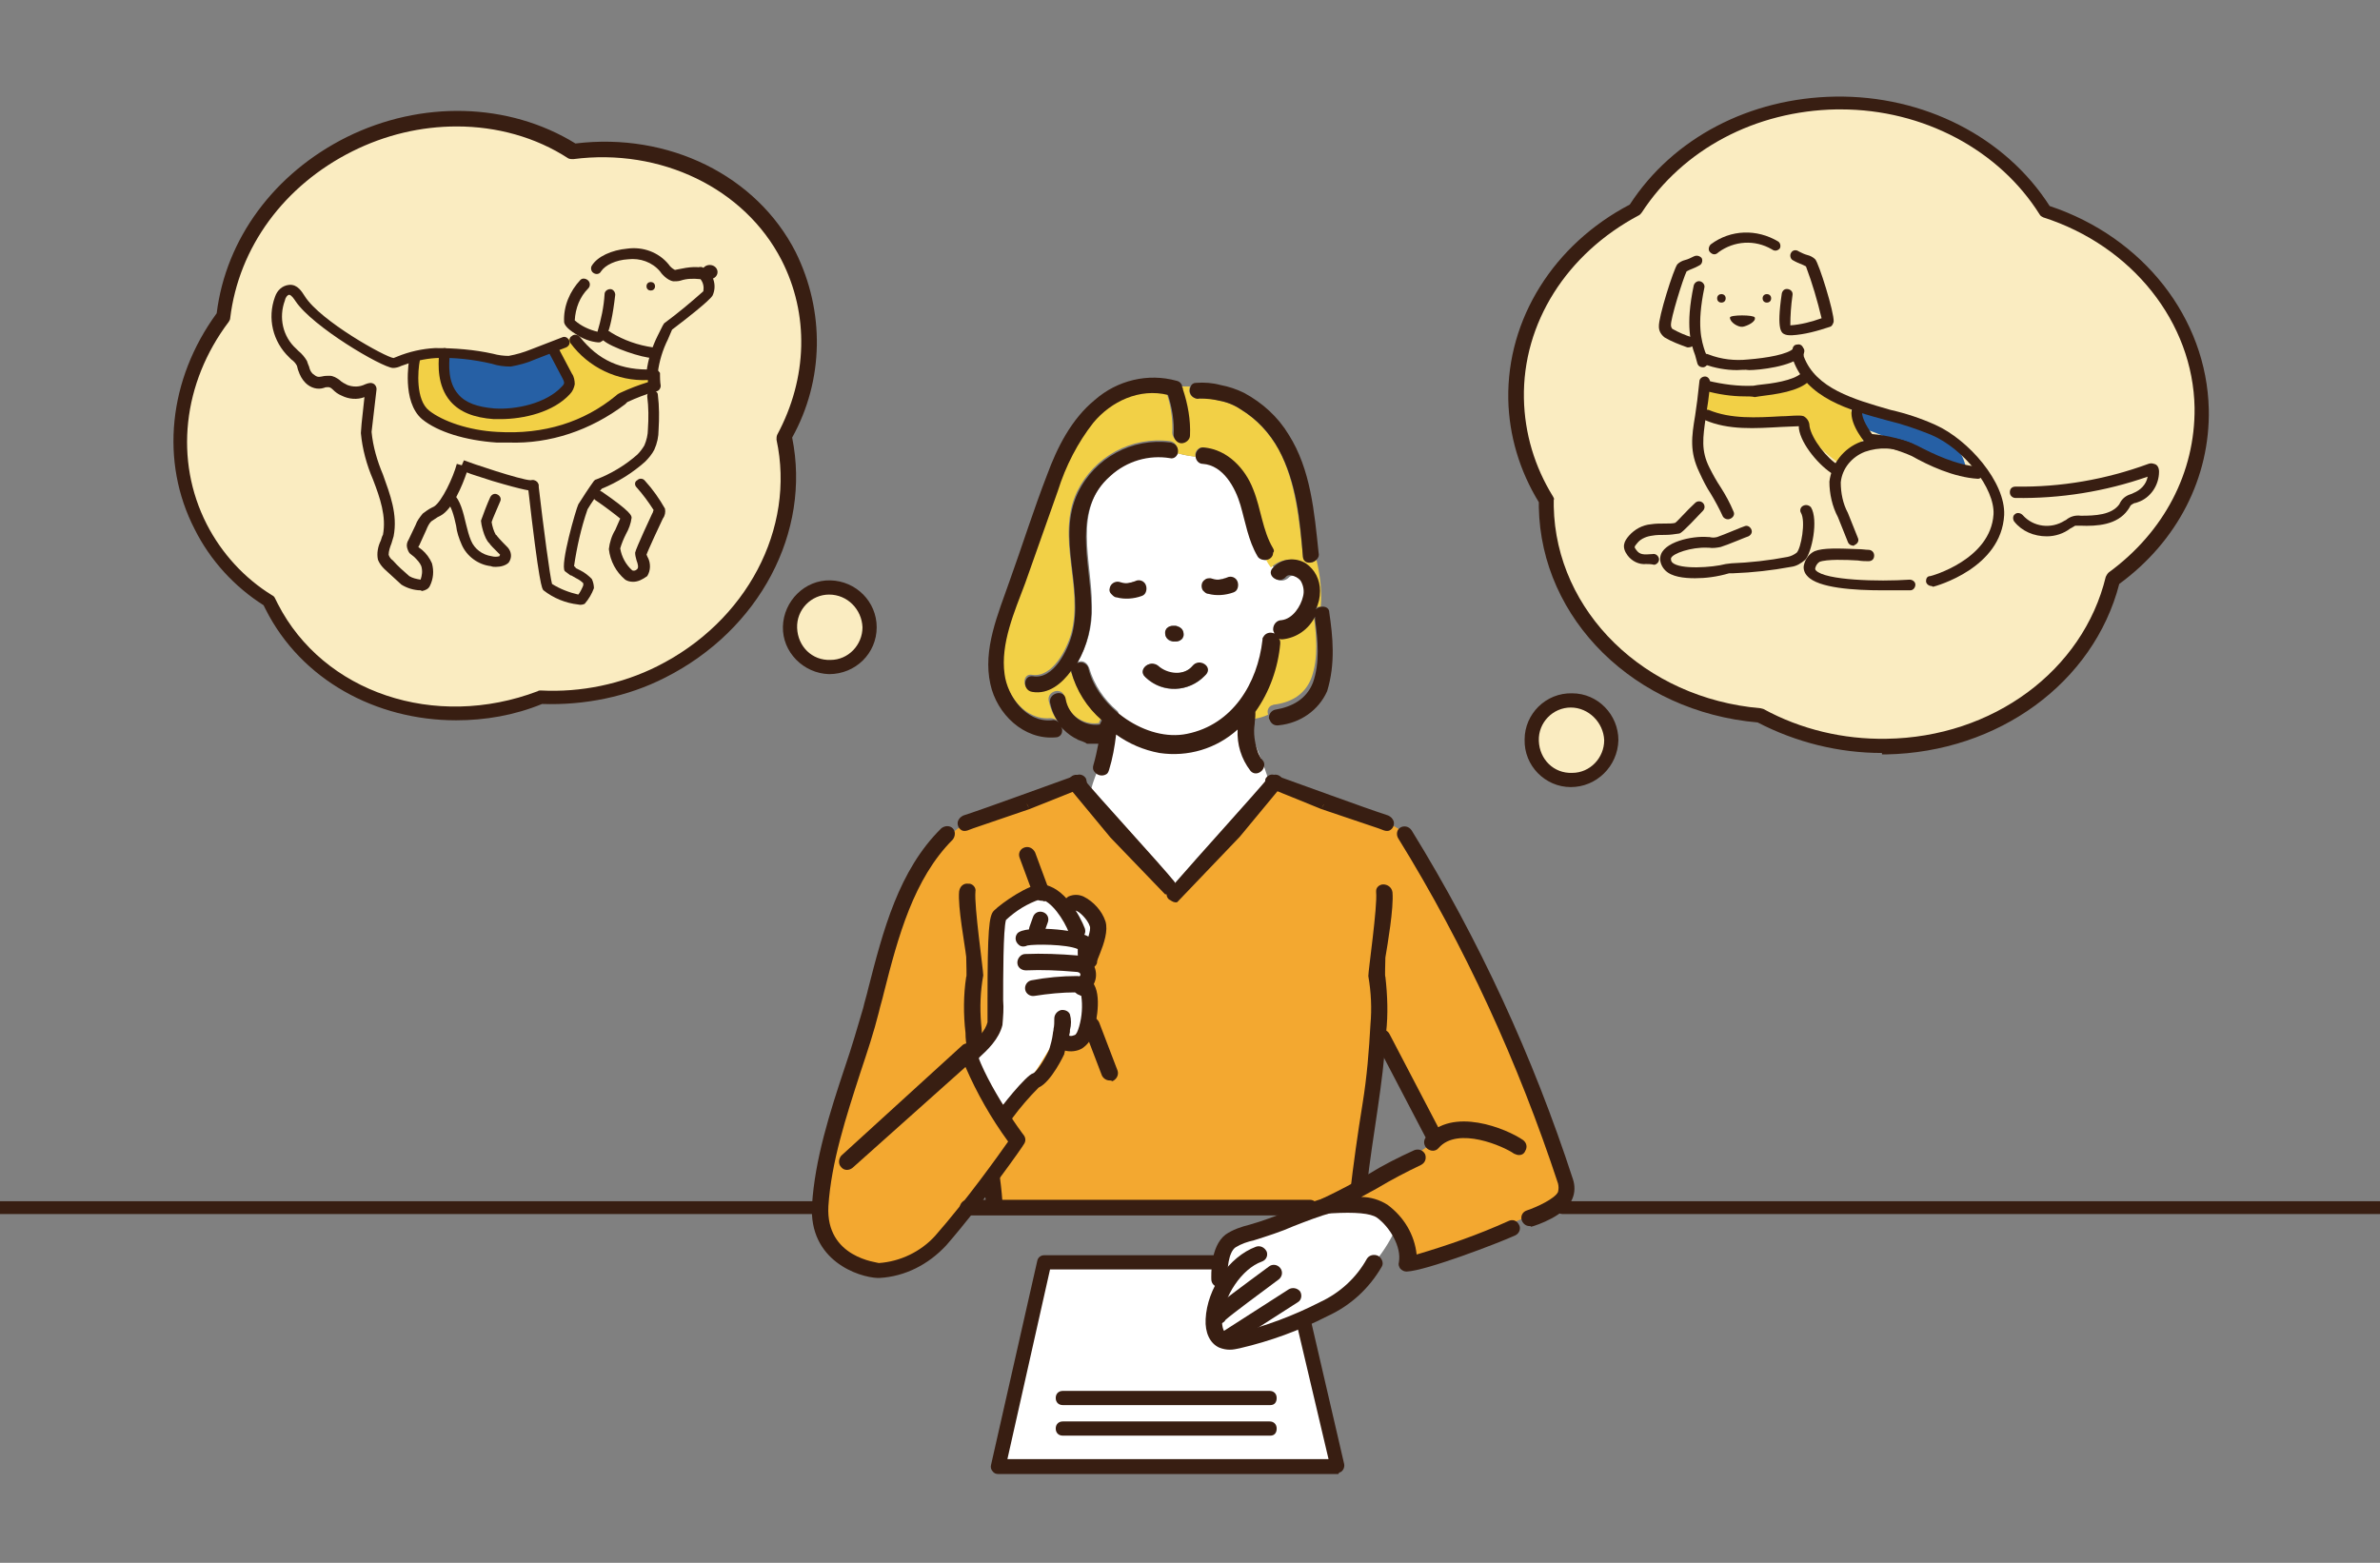 <?xml version="1.0" encoding="utf-8"?>
<!-- Generator: Adobe Illustrator 26.0.2, SVG Export Plug-In . SVG Version: 6.00 Build 0)  -->
<svg version="1.1" id="レイヤー_1" xmlns="http://www.w3.org/2000/svg" xmlns:xlink="http://www.w3.org/1999/xlink" x="0px"
	 y="0px" viewBox="0 0 335 220" style="enable-background:new 0 0 335 220;" xml:space="preserve">
<rect x="0" y="0" width="335" height="220" fill="#808080" stroke="none"/>
<style type="text/css">
	.st0{clip-path:url(#SVGID_00000121241585868028553460000001969407271565571732_);}
	.st1{fill:#F3A830;}
	.st2{fill:#FFFFFF;}
	.st3{fill:#F2D046;}
	.st4{fill:#381E12;}
	.st5{fill:#FAECC1;}
	.st6{fill:#2660A5;}
</style>
<g id="レイヤー_2_00000178923888783493525260000003059602861430162064_">
	<g id="介助犬貸与イラスト">
		<g>
			<defs>
				<rect id="SVGID_1_" width="335" height="220"/>
			</defs>
			<clipPath id="SVGID_00000080890016549077147350000006042893863533897370_">
				<use xlink:href="#SVGID_1_"  style="overflow:visible;"/>
			</clipPath>
			<g style="clip-path:url(#SVGID_00000080890016549077147350000006042893863533897370_);">
				<path class="st1" d="M151.8,109.8c-9.2,2.8-16.1,4.2-21.9,11.7c-3.3,4.3-5.4,13-6.7,18.2c-2.7,10.8-8.5,19.9-8.4,31
					c0,3,2.1,5.1,4.6,6.8c3.6,2.3,8.3,1.6,11-1.7c2.5-3.1,4.7-6.2,8.1-8.4c0.3-0.2,0.1-1.2,0.4-1.2c1.1,0.2,0.4,1.9,1.1,2.7
					c0.4,0.4,1,0.6,1.6,0.5c14.2,0.2,28.4,0.4,42.6,0.5c1.1,0.1,2.3-0.1,3.3-0.6c1-0.6,3.3-1.9,3.8-3c2.2-5.9,2.1-13.8,3.4-19.9
					c2,3.2,6.7,10.2,7.6,13.8c0.2,0.8-10.8,6.6-13.9,8.9c9.8,0.4,8.1,4.8,11.3,8.3l19-7.6c0.9-0.4,2-0.9,2.2-1.8
					c0.1-0.6,0-1.3-0.2-1.9c-4.8-15.1-12.1-33.4-21-46.6c-1.8-2.6-3.1-3-5.9-4.4c-0.9-0.4-13.9-5-13.9-5c-2.3,1.6-6.5,7.3-8.2,9.5
					s-4,5.1-6.9,5.3c-4.4-4.9-7.7-10.4-12.8-14.6L151.8,109.8z"/>
				<path class="st2" d="M137.2,148.8c0.9,2.1,2,4.1,3.3,6c0.2,0.3,0.5,0.6,0.8,0.8c0.7,0.2,1.3-0.4,1.8-1c1.6-2.1,3.1-4.4,4.4-6.6
					c0.6-1.1,1.8-2.3,2.9-1.7c0.2,0.1,0.4,0.2,0.6,0.3c0.4,0,0.7-0.4,0.9-0.8c1-2.5,1.3-5.2,0.8-7.9c-0.1-0.6-0.2-1.1-0.2-1.7
					c0.2-1.1,0.8-2.2,1.6-3c0.8-1,0.5-0.6,0.9-1.9c0.4-1.3-0.2-2.7-1.3-3.4c-1.3-0.6-2.6-1.1-3.9-1.5c-0.5-0.2-0.8-0.5-1.3-0.8
					c-1.7-0.8-3.6,0-5.3,0.9c-0.8,0.4-1.6,0.9-2.2,1.6c-1.2,1.4-1.1,3.5-0.8,5.4c0.5,2.5,0.7,5.1,0.5,7.7c-0.3,2.6-1.7,5.1-4.1,6.2"
					/>
				<path class="st2" d="M187.4,169.5c-4.6,1.6-7.7,2.6-12.2,4.2c-1.5,0.5-2.1,2.2-3.3,3.3c-1.3,1-2,2.6-1.8,4.2
					c0.1,0.5,0.3,0.9,0.3,1.4c0.1,0.9-0.4,1.8-0.3,2.7c0.1,1.7,1.9,3,3.6,3.1c1.7,0,3.5-0.5,5-1.3c3.4-1.4,6.7-3.1,9.9-5.1
					c3.1-2,5.7-4.8,7.4-8.1c0.1-0.2,0.2-0.5,0.2-0.8c-0.1-0.3-0.3-0.7-0.6-0.9c-1.6-1.5-4.3-3.2-6.5-3.1"/>
				<path class="st2" d="M177.2,78.2c-1.3-2.2-1.7-4.8-2.4-7.2s-2.4-5.6-5.3-5.8c-0.5,0-0.9-0.4-1-0.9c-0.9-0.1-1.8-0.2-2.7-0.5
					c-0.2,0.4-0.6,0.6-1,0.5c-3-0.5-6.1,0.5-8.4,2.5c-5.5,4.8-2.7,12.2-2.7,18.4c0.1,2.8-0.6,5.6-2,8c0.6-0.3,1.2,0,1.5,0.6
					c0,0.1,0.1,0.1,0.1,0.2c0.7,2.4,2.1,4.5,4,6.1c1.1,0.9-5,11.6-3.6,12.2c2,0.9,10.3,13.3,12.4,12.9c1.8-0.4,11.1-12.9,12.5-13.8
					c1.1-0.8-4.6-11.8-3.8-12.8c1.8-2.5,2.9-5.3,3.2-8.4c0.1-0.7,0.7-1.1,1.4-1c0.1,0,0.3,0.1,0.4,0.1c-0.4-0.6-0.2-1.3,0.4-1.7
					c0.2-0.1,0.4-0.2,0.6-0.2c1.6-0.1,2.7-1.9,3-3.3c0.2-0.8,0.1-1.6-0.3-2.2c-0.3-0.5-1.6-1.2-2.1-0.6c-1.1,1.1-3-0.1-2.1-1.2
					l0.1-0.1c-0.3-0.3-0.5-0.7-0.7-1.1C177.9,78.9,177.4,78.7,177.2,78.2z M164.1,88.7c0-0.1,0.1-0.3,0.2-0.3
					c0.2-0.2,0.5-0.3,0.8-0.3h0.4c0.3,0,0.6,0.2,0.8,0.4c0.2,0.2,0.3,0.5,0.3,0.8c0,0.2,0,0.3-0.1,0.4c0,0.1-0.1,0.3-0.2,0.3
					c-0.2,0.2-0.5,0.3-0.8,0.3h-0.4c-0.3,0-0.6-0.1-0.8-0.4c-0.2-0.2-0.3-0.5-0.3-0.8C164,88.9,164,88.8,164.1,88.7z M169.7,95
					c-2.2,2.4-5.9,2.7-8.3,0.5c-0.1-0.1-0.1-0.1-0.2-0.2c-1.1-1,0.6-2.5,1.7-1.5c1.3,1.2,3.7,1.4,4.9,0
					C168.7,92.7,170.6,93.9,169.7,95z"/>
				<path class="st3" d="M185.3,78.8c-0.6,0.6-1.8,0.6-1.9-0.4c-0.5-5.1-1-10.5-3.4-15.1c-1.3-2.3-3.1-4.3-5.4-5.7
					c-0.9-0.6-1.9-1-3-1.2c-0.9-0.3-1.9-0.4-2.8-0.3c-0.6,0.1-1.3-0.3-1.4-1c0-0.3,0-0.5,0.1-0.7c-0.4,0-0.8,0-1.2,0v0.1
					c0.7,2.1,1.1,4.3,1,6.5c0,0.6-0.6,1.1-1.2,1.1c-0.6,0-1.1-0.6-1.1-1.2l0,0c0.1-1.9-0.2-3.8-0.8-5.6c-3.9-0.9-7.9,0.9-10.5,3.9
					c-2.2,2.9-3.9,6.1-5,9.6c-1.5,4.3-3.1,8.7-4.6,13c-1.4,4-3.4,8.4-2.9,12.8c0.4,3.1,3,6.8,6.6,6.5c0.4,0,0.7,0.1,1,0.3
					c-0.6-0.8-1-1.8-1.2-2.8c-0.2-1.4,2-1.9,2.2-0.5c0.3,2.3,2.5,4,4.8,3.7c0,0,0,0,0.1,0c0-0.2,0.1-0.4,0.3-0.6
					c-2.1-1.8-3.5-4.2-4.3-6.8c0-0.1,0-0.1,0-0.2c-1.3,1.7-3.2,3.3-5.5,3c-1.4-0.2-1.3-2.5,0.1-2.2c2.9,0.4,4.9-3.7,5.5-5.9
					c1.7-6.6-2.2-13.5,0.8-19.9c2.4-4.9,7.6-7.8,13.1-7.1c0.7,0.1,1.1,0.8,1,1.4c0,0.1,0,0.2-0.1,0.3c0.9,0.2,1.8,0.4,2.7,0.5
					c-0.2-0.6,0.2-1.1,0.7-1.3c0.1,0,0.2,0,0.3,0c3.3,0.3,5.8,3,6.9,5.9c1.1,2.7,1.2,5.8,2.8,8.3c0.3,0.5,0.2,1.1-0.3,1.4
					c-0.2,0.1-0.3,0.2-0.5,0.2c0.2,0.4,0.4,0.7,0.7,1.1c1.2-1.2,3.2-1.5,4.6-0.6c1.3,0.9,2,2.3,2,3.9c0,0.9-0.2,1.8-0.6,2.6
					c0.3-0.3,0.6-0.4,1-0.4C186.1,83.2,185.8,80.9,185.3,78.8z"/>
				<path class="st3" d="M184.9,86.3c-0.9,1.8-2.7,2.9-4.6,3.2c-0.2,0-0.4,0-0.5-0.1c0.2,0.2,0.2,0.5,0.2,0.7
					c-0.3,3.4-1.5,6.6-3.4,9.4c0,0.1,0,0.3,0,0.4c0,0.4-0.1,0.8-0.1,1.3c0.7-0.1,1.4-0.3,2-0.6c-0.2-0.5,0-1.1,0.5-1.3
					c0.1,0,0.2-0.1,0.3-0.1c2.4-0.3,4.4-1.4,5.3-3.8c1-2.8,0.7-6,0.3-8.9C184.9,86.6,184.9,86.5,184.9,86.3z"/>
				<path class="st4" d="M185.6,77.8c-0.6-5.7-1.1-11.7-4.2-16.6c-1.5-2.5-3.7-4.5-6.3-5.9c-1-0.5-2.2-0.9-3.3-1.1
					c-1.1-0.3-2.3-0.4-3.5-0.3c-0.3,0-0.6,0.2-0.7,0.5c0.9,0,1.8,0.4,2.4,1.1c-0.6-0.7-1.5-1.1-2.4-1.1c-0.3,0.6-0.1,1.3,0.5,1.6
					c0.2,0.1,0.5,0.2,0.7,0.1c1,0,1.9,0.1,2.8,0.3c1.1,0.2,2.1,0.6,3,1.2c2.3,1.4,4.1,3.3,5.4,5.7c2.5,4.6,3,10,3.4,15.1
					c0.1,1,1.3,1,1.9,0.4c-0.2-0.7-0.4-1.3-0.6-2c0.2,0.7,0.4,1.3,0.6,2C185.6,78.5,185.7,78.2,185.6,77.8z"/>
				<path class="st4" d="M179.2,77.2c-1.5-2.5-1.7-5.6-2.8-8.3c-1.1-2.9-3.6-5.6-6.9-5.9c-0.6-0.1-1.1,0.4-1.2,1c0,0.1,0,0.3,0,0.4
					c0.7,0,1.3,0,2-0.1c-0.7,0.1-1.3,0.1-2,0.1c0.1,0.5,0.5,0.9,1,0.9c2.9,0.2,4.6,3.4,5.3,5.8s1.1,5,2.4,7.2
					c0.2,0.4,0.8,0.6,1.2,0.5c-0.2-0.5-0.4-1.1-0.4-1.6c0,0.6,0.1,1.1,0.4,1.6c0.6,0,1-0.5,1-1C179.4,77.6,179.3,77.4,179.2,77.2z"
					/>
				<path class="st4" d="M161.2,95.3c2.4,2.3,6.1,2.2,8.4-0.2c0.1-0.1,0.1-0.1,0.2-0.2c0.9-1.1-1-2.3-1.9-1.2
					c-1.2,1.5-3.6,1.2-4.9,0C161.8,92.8,160.1,94.3,161.2,95.3z"/>
				<path class="st4" d="M187.1,86.2c0-0.5-0.4-0.8-0.9-0.8c-0.4,0-0.7,0.1-1,0.4c0.4-0.8,0.6-1.7,0.6-2.6c0-1.6-0.7-3-2-3.9
					c-1.5-0.9-3.4-0.7-4.6,0.6l-0.1,0.1c-0.9,1.1,1,2.3,1.9,1.2c0.5-0.6,1.8,0.1,2.1,0.6c0.4,0.7,0.5,1.5,0.3,2.2
					c-0.3,1.3-1.4,3.1-3,3.3c-0.7,0-1.2,0.6-1.2,1.3c0,0.2,0.1,0.4,0.2,0.6c-0.6-0.3-1.3-0.1-1.6,0.5c-0.1,0.1-0.1,0.2-0.1,0.4
					c-0.7,6.1-4.2,11.9-10.6,13.2c-5.7,1.2-12.6-3.7-13.9-9.2c-0.1-0.6-0.8-1-1.4-0.8c-0.1,0-0.1,0-0.2,0.1c1.4-2.4,2.1-5.2,2-8
					c-0.1-6.2-2.8-13.6,2.7-18.4c2.3-2.1,5.4-3,8.4-2.5c0.4,0.1,0.8-0.1,1-0.5c0.3-0.6,0-1.4-0.6-1.6c-0.1,0-0.2-0.1-0.3-0.1
					c-5.4-0.7-10.7,2.1-13.1,7.1c-3,6.4,0.9,13.3-0.8,19.9c-0.6,2.2-2.6,6.4-5.5,5.9c-1.4-0.2-1.5,2-0.1,2.2c2.3,0.4,4.2-1.2,5.5-3
					c0,0.1,0,0.1,0,0.2c0.7,2.6,2.2,5,4.3,6.8c-0.1,0.2-0.2,0.4-0.3,0.6c-2.3,0.3-4.4-1.3-4.8-3.6c-0.2-1.4-2.4-0.9-2.2,0.5
					c0.2,1,0.6,2,1.2,2.8c-0.3-0.3-0.6-0.4-1-0.3c-3.6,0.3-6.2-3.4-6.6-6.5c-0.6-4.3,1.4-8.8,2.9-12.8c1.5-4.3,3.1-8.7,4.6-13
					c1.1-3.5,2.8-6.8,5-9.6c2.5-3,6.5-4.9,10.5-3.9c0.6,1.8,0.9,3.7,0.8,5.6c0,0.6,0.5,1.2,1.1,1.2c0.6,0,1.2-0.5,1.2-1.1l0,0
					c0.1-2.2-0.3-4.4-1-6.5v-0.1c0-0.1-0.1-0.2-0.1-0.2c0-0.4-0.3-0.8-0.8-0.9c-4-1.1-8.3-0.1-11.5,2.7c-3.3,2.7-5.3,6.7-6.7,10.5
					c-1.9,4.9-3.5,10-5.3,15c-1.6,4.6-3.8,9.6-2.7,14.5c0.9,4.2,4.7,7.9,9.2,7.5c0.5,0,0.9-0.4,0.9-0.9c0-0.1,0-0.2,0-0.2
					c0-0.1-0.1-0.3-0.2-0.4l0.4,0.4c0.6,0.6,1.3,1.1,2,1.4h-0.1c0.5,0.2,1,0.3,1.4,0.6c0.1,0,1.1,0,1.6,0c-0.2,1-0.4,2-0.7,3
					c-0.1,0.3-0.1,0.7,0.2,1c0.4,0.5,1.1,0.6,1.6,0.3c0.2-0.1,0.3-0.3,0.4-0.6c0.5-1.6,0.8-3.3,1-5c1.8,1.3,3.9,2.2,6.1,2.6
					c4,0.6,8-0.6,11-3.3c-0.1,2.1,0.5,4.1,1.8,5.8c0.4,0.5,1.1,0.5,1.6,0c0.4-0.4,0.5-1.1,0.1-1.5c-0.1-0.1-0.1-0.1-0.1-0.1
					c0-0.1,0-0.1-0.1-0.1c-0.2-0.4-0.4-0.7-0.5-1.1c-0.4-1.2-0.6-2.5-0.4-3.8c0-0.4,0.1-0.8,0.1-1.3c0-0.1,0-0.3,0-0.4
					c2-2.8,3.2-6.2,3.5-9.6c0-0.3,0-0.5-0.2-0.7c0.2,0.1,0.3,0.1,0.5,0.1c2-0.2,3.7-1.4,4.6-3.2c0,0.1,0,0.2,0,0.4
					c0.4,2.9,0.7,6.1-0.3,8.9c-0.9,2.3-2.9,3.4-5.3,3.8c-0.5,0.1-0.9,0.6-0.9,1.1c0,0.1,0,0.2,0.1,0.3c0.2,0.6,0.7,0.9,1.3,0.8
					c3-0.3,5.6-2.1,6.8-4.8C188,93.4,187.6,89.6,187.1,86.2z"/>
				<path class="st4" d="M165.5,90.3c0.3,0,0.6-0.1,0.8-0.3c0.1-0.1,0.2-0.2,0.2-0.3c0.1-0.1,0.1-0.3,0.1-0.4c0-0.3-0.1-0.6-0.3-0.8
					c-0.2-0.2-0.5-0.3-0.8-0.4h-0.4c-0.3,0-0.6,0.1-0.8,0.3c-0.1,0.1-0.2,0.2-0.2,0.3c-0.1,0.1-0.1,0.3-0.1,0.4
					c0,0.3,0.1,0.6,0.3,0.8c0.2,0.2,0.5,0.3,0.8,0.4L165.5,90.3z"/>
				<path class="st4" d="M152.9,110.7c0,0-7.7,3.1-8,3.2c-0.1-0.3-0.3-0.6-0.4-0.8c0.1,0.3,0.3,0.5,0.4,0.8l-7.9,2.7l0,0l-0.8,0.3
					c-0.3,0.1-0.6,0.1-0.8,0c0.3-0.3,0.6-0.6,0.9-0.8c-0.3,0.3-0.6,0.6-0.9,0.8c-0.6-0.3-0.8-1.1-0.4-1.6c0.1-0.2,0.4-0.4,0.6-0.5
					c3.4-1.1,12.6-4.5,16-5.7c0.5-0.2,1.1,0.1,1.3,0.6c0,0,0,0.1,0,0.1C153,110,153,110.4,152.9,110.7z"/>
				<path class="st4" d="M180.6,110c-0.1-0.7-0.8-1.1-1.4-0.9c-0.3,0.1-0.5,0.2-0.7,0.4c-2,2.4-9.9,11.1-13.1,14.8l-0.1-0.2
					c-2.2-2.7-10.7-11.9-12.9-14.6c-0.4-0.5-1.2-0.6-1.7-0.1c-0.2,0.2-0.3,0.4-0.4,0.7c0,0.3,0.1,0.6,0.2,0.8l0.5,0.6l5.3,6.4
					c0.2,0.2,7.7,8,7.7,8h0.2c0,0.3,0.2,0.7,0.5,0.8c0.3,0.2,0.6,0.4,1,0.3c0,0,8.6-9,8.8-9.2l5.3-6.4l0.5-0.6
					C180.6,110.5,180.6,110.3,180.6,110z"/>
				<path class="st4" d="M136,137.5c-0.4,2.6-0.4,5.3-0.1,7.9c0,0.8,0.1,1.5,0.2,2.2c0.7-0.3,1.4-0.7,2.2-1
					c-0.1-0.8-0.1-1.7-0.2-2.5c-0.2-2.3-0.1-4.6,0.3-6.8c0-0.8-1.3-9.8-1.1-11.8c0.1-0.5-0.3-1-0.8-1.1c-0.1,0-0.1,0-0.2,0
					c-0.7-0.1-1.2,0.4-1.3,1.1c-0.2,2.2,0.8,7.4,1,9.2C136,135.6,136.1,137.6,136,137.5z"/>
				<path class="st4" d="M138.9,170.1c0.8-0.2,1.6-0.1,2.3,0.1c0-0.3,0-0.7-0.1-1c-0.1-1.5-0.3-3.1-0.5-4.6
					c-0.2,0.3-0.4,0.6-0.6,0.8c-0.2,0.3-0.5,0.6-0.9,0.8c-0.1,0.2-0.3,0.4-0.6,0.6c0.1,0.9,0.2,1.8,0.3,2.7
					C138.8,169.8,138.9,169.9,138.9,170.1z"/>
				<path class="st4" d="M178.1,110.7c0,0,7.7,3.1,7.9,3.2c0.1-0.3,0.3-0.6,0.4-0.8c-0.1,0.3-0.3,0.5-0.4,0.8l8,2.7l0,0l0.8,0.3
					c0.3,0.1,0.6,0.1,0.8,0c-0.3-0.3-0.6-0.6-0.9-0.8c0.3,0.3,0.6,0.6,0.9,0.8c0.6-0.3,0.8-1.1,0.4-1.6c-0.1-0.2-0.4-0.4-0.6-0.5
					c-3.4-1.1-12.6-4.5-16-5.7c-0.5-0.2-1.1,0.1-1.3,0.6c0,0,0,0.1,0,0.1C178.1,110,178,110.4,178.1,110.7z"/>
				<path class="st4" d="M191.8,155.3c-0.7,4.3-1.3,8.6-1.8,12.9c0.4-0.3,0.9-0.5,1.4-0.8c0.3-0.2,0.6-0.3,1-0.4
					c0.8-7.2,2.3-14.4,2.7-21.6c0.3-2.6,0.2-5.3-0.1-7.9c-0.1,0,0-1.9,0-2.7c0.3-1.8,1.2-7,1-9.2c-0.1-0.7-0.7-1.1-1.3-1.1
					c-0.5,0-1,0.4-1,0.9c0,0.1,0,0.1,0,0.2c0.2,2-1.1,11-1.1,11.8c0.4,2.3,0.5,4.6,0.3,6.8C192.7,147.9,192.4,151.6,191.8,155.3z"/>
				<path class="st4" d="M338.9,170.9h-119c-0.5,0-0.9-0.4-0.9-0.9c0-0.5,0.4-0.9,0.9-0.9h119c0.5,0,0.9,0.4,0.9,0.9
					C339.8,170.4,339.4,170.9,338.9,170.9z"/>
				<path class="st4" d="M184.4,171.1h-48.2c-0.6,0-1.1-0.5-1.1-1.1s0.5-1.1,1.1-1.1c0,0,0,0,0,0h48.2c0.6,0,1.1,0.5,1.1,1.1
					S185.1,171.1,184.4,171.1C184.4,171.1,184.4,171.1,184.4,171.1z"/>
				<path class="st4" d="M114.6,170.9H-3.1c-0.5,0-0.9-0.4-0.9-0.9c0-0.5,0.4-0.9,0.9-0.9h117.7c0.5,0,0.9,0.4,0.9,0.9
					C115.5,170.4,115.1,170.9,114.6,170.9z"/>
				<polyline class="st2" points="170.8,177.8 146.9,177.8 140.4,206.5 188.3,206.5 183.4,185.8 				"/>
				<path class="st4" d="M188.3,207.5h-47.8c-0.3,0-0.6-0.1-0.8-0.4c-0.2-0.2-0.3-0.6-0.2-0.9l6.5-28.7c0.1-0.5,0.5-0.8,1-0.8h23.9
					c0.6,0,1,0.4,1,1s-0.4,1-1,1h-23.1l-6,26.7H187l-4.6-19.5c-0.1-0.5,0.2-1.1,0.8-1.2c0,0,0,0,0,0c0.5-0.1,1.1,0.2,1.2,0.7
					c0,0,0,0,0,0l4.8,20.7c0.1,0.5-0.2,1.1-0.7,1.2C188.4,207.5,188.4,207.5,188.3,207.5L188.3,207.5z"/>
				<path class="st4" d="M157.2,84.1c1.1,0.3,2.4,0.2,3.5-0.2c0.3-0.1,0.5-0.3,0.6-0.6c0.1-0.3,0.1-0.6,0-0.9
					c-0.2-0.6-0.9-0.9-1.5-0.6c0,0,0,0,0,0c-0.2,0.1-0.4,0.1-0.6,0.2c-0.2,0-0.4,0.1-0.7,0.1c-0.3,0-0.7-0.1-1-0.2
					c-0.6-0.1-1.2,0.3-1.3,0.9c0,0,0,0,0,0c-0.1,0.3,0,0.6,0.2,0.8l0.2,0.2C156.8,84,157,84.1,157.2,84.1z"/>
				<path class="st4" d="M170.1,83.6c1.1,0.3,2.4,0.2,3.5-0.2c0.3-0.1,0.5-0.3,0.6-0.6c0.1-0.3,0.1-0.6,0-0.9
					c-0.2-0.6-0.9-0.9-1.5-0.6c0,0,0,0,0,0c-0.2,0.1-0.4,0.1-0.6,0.2c-0.2,0-0.4,0.1-0.7,0.1c-0.3,0-0.7-0.1-1-0.2
					c-0.3,0-0.6,0-0.8,0.2c-0.5,0.3-0.6,1-0.3,1.5c0,0,0,0,0,0l0.2,0.2C169.7,83.5,169.9,83.6,170.1,83.6z"/>
				<path class="st4" d="M123.8,179.9h-0.3c-2.6-0.1-9.7-2.4-9.2-10.3c0.4-6.4,2.5-13,4.6-19.3c1-2.9,1.8-5.7,2.6-8.4
					c0.2-0.9,0.5-1.8,0.7-2.7c2.1-8.2,4.3-16.7,10.3-22.6c0.5-0.4,1.2-0.4,1.6,0c0.4,0.4,0.4,1.1,0,1.6c0,0,0,0,0,0
					c-5.5,5.5-7.7,13.7-9.7,21.6c-0.2,0.9-0.5,1.8-0.7,2.7c-0.7,2.8-1.6,5.5-2.6,8.5c-2,6.2-4.1,12.6-4.5,18.8c-0.4,7.3,7,7.9,7.1,8
					c3-0.2,5.9-1.6,7.9-3.8c4.4-5,8.9-11.3,10.3-13.3c-2.4-3.3-4.4-6.8-6-10.5L120,164.4c-0.5,0.4-1.2,0.4-1.6-0.1
					c-0.4-0.4-0.4-1.1,0-1.6c0,0,0,0,0,0l17-15.5c0.3-0.3,0.7-0.4,1.1-0.3c0.4,0.1,0.7,0.4,0.8,0.8c1.7,5.3,6.7,12,6.8,12.1
					c0.3,0.4,0.3,0.9,0,1.3c0,0.1-5.6,8.1-10.9,14.2C130.7,178,127.4,179.7,123.8,179.9z"/>
				<path class="st4" d="M153.2,136.4c-0.1,0-0.2,0-0.3,0c-0.6-0.2-1-0.8-0.8-1.4c0,0,0,0,0,0c0.1-0.5,0.3-1,0.5-1.5
					c0.4-1,1-2.6,0.8-3.1c-0.3-1-1.6-2.2-2-2.2l0,0c-0.6,0.3-1.2,0-1.5-0.5c0,0,0,0,0,0c-0.3-0.6,0-1.2,0.5-1.5c0,0,0,0,0,0
					c0.7-0.3,1.4-0.3,2.1,0c1.4,0.7,2.6,2,3.1,3.5c0.4,1.3-0.2,3.1-0.8,4.6c-0.2,0.5-0.4,0.9-0.4,1.3
					C154.2,136.1,153.7,136.4,153.2,136.4z"/>
				<path class="st4" d="M146.6,126.8c-0.5,0-0.9-0.3-1.1-0.7l-2-5.4c-0.2-0.6,0.1-1.2,0.7-1.4c0.6-0.2,1.2,0.1,1.5,0.7l2,5.4
					c0.2,0.6-0.1,1.2-0.7,1.5C146.8,126.8,146.7,126.8,146.6,126.8L146.6,126.8z"/>
				<path class="st4" d="M156.2,152.1c-0.5,0-0.9-0.3-1.1-0.7l-2.6-6.8c-0.2-0.6,0.1-1.2,0.7-1.4c0.6-0.2,1.2,0.1,1.5,0.7l2.6,6.8
					c0.2,0.6-0.1,1.2-0.7,1.5C156.4,152.1,156.3,152.1,156.2,152.1L156.2,152.1z"/>
				<path class="st4" d="M215.3,172.6c-0.5,0-0.9-0.3-1.1-0.8c-0.2-0.6,0.1-1.2,0.7-1.4c0,0,0,0,0,0c1.5-0.5,4-1.7,4.4-2.6
					c0.1-0.4,0.1-0.8,0-1.2c-5.6-17-13.1-33.4-22.5-48.6c-0.3-0.5-0.2-1.2,0.3-1.5c0,0,0,0,0,0c0.5-0.3,1.2-0.2,1.6,0.4
					c9.5,15.4,17.1,31.9,22.7,49.1c0.3,0.9,0.3,1.9-0.1,2.8c-0.9,2.3-5,3.7-5.8,3.9C215.5,172.6,215.4,172.6,215.3,172.6z"/>
				<path class="st4" d="M213.8,162.6c-0.2,0-0.5-0.1-0.7-0.2c-1.4-1-7.9-3.9-10.6-0.8c-0.4,0.5-1.1,0.5-1.6,0.1
					c-0.5-0.4-0.6-1.1-0.2-1.6c0,0,0,0,0,0c3.7-4.4,11.4-1.2,13.7,0.4c0.5,0.4,0.6,1,0.3,1.5c0,0,0,0,0,0
					C214.5,162.5,214.1,162.6,213.8,162.6z"/>
				<path class="st4" d="M198,179c-0.3,0-0.6-0.1-0.9-0.4c-0.2-0.3-0.3-0.6-0.2-0.9c0.4-2.2-1.3-5-3.1-6.3c-0.9-0.6-3-0.8-6.4-0.6
					c-0.7,0-1.6,0.1-1.8-0.9c-0.1-0.6,0.2-1.1,0.8-1.3c2.1-1,4.2-2.1,6.2-3.3c2.1-1.3,4.3-2.4,6.5-3.4c0.6-0.2,1.2,0,1.5,0.6
					c0.2,0.6,0,1.2-0.6,1.5c0,0,0,0,0,0c-2.1,1-4.2,2.1-6.2,3.3l-2.2,1.2c1.3,0,2.6,0.4,3.7,1.1c2.3,1.7,3.8,4.2,4.1,7
					c4.4-1.3,8.7-2.8,12.9-4.7c0.6-0.3,1.2-0.1,1.5,0.5c0.3,0.5,0.1,1.2-0.5,1.5c0,0,0,0,0,0C210.9,175,200.7,178.9,198,179L198,179
					z"/>
				<path class="st4" d="M171.6,181.2c-0.6,0-1.1-0.5-1.1-1.1c0-0.5-0.2-4.6,2-6.3c1-0.7,2.2-1.1,3.4-1.4c1.8-0.5,3.6-1.2,5.4-1.9
					c1.8-0.8,3.7-1.4,5.6-2c0.6-0.2,1.2,0.2,1.4,0.8c0.2,0.6-0.2,1.2-0.8,1.4c-1.8,0.5-3.6,1.2-5.4,1.9c-1.8,0.8-3.7,1.4-5.6,2
					c-0.9,0.2-1.8,0.5-2.6,1c-1,0.7-1.2,3.2-1.1,4.4C172.7,180.6,172.2,181.2,171.6,181.2C171.6,181.2,171.6,181.2,171.6,181.2
					L171.6,181.2z"/>
				<path class="st4" d="M173.1,190c-0.5,0-1-0.1-1.5-0.3c-1.3-0.6-2-2.1-1.9-4c0.2-4.3,3.3-8.8,7.1-10.2c0.6-0.2,1.2,0.1,1.5,0.7
					c0.2,0.6-0.1,1.2-0.7,1.4c-2.8,1-5.4,4.9-5.6,8.2c0,0.7,0.1,1.6,0.6,1.9c0.5,0.1,1,0.1,1.4,0c4.1-1,8.1-2.5,11.8-4.4
					c2.8-1.3,5.1-3.4,6.6-6.1c0.3-0.5,1-0.7,1.6-0.4c0.5,0.3,0.8,1,0.5,1.5c0,0,0,0,0,0c-1.8,3.1-4.4,5.5-7.7,7
					c-3.9,2-8,3.5-12.3,4.5C174,189.9,173.6,190,173.1,190z"/>
				<path class="st4" d="M171.4,186.4c-0.4,0-0.8-0.2-1-0.6c-0.6-1-0.6-1,8.2-7.5c0.5-0.4,1.2-0.3,1.6,0.2c0.4,0.5,0.3,1.2-0.2,1.6
					c0,0,0,0,0,0c-2.7,2-6.6,4.9-7.5,5.7c-0.1,0.2-0.3,0.4-0.6,0.5C171.7,186.4,171.6,186.5,171.4,186.4z"/>
				<path class="st4" d="M172.9,189.4c-0.4,0-0.8-0.2-1-0.5c-0.3-0.5-0.2-1.2,0.3-1.5c0,0,0,0,0,0l9.2-5.9c0.5-0.3,1.2-0.2,1.6,0.3
					c0.3,0.5,0.2,1.2-0.3,1.5c0,0,0,0,0,0l-9.2,5.9C173.3,189.4,173.1,189.4,172.9,189.4z"/>
				<path class="st4" d="M137.2,149.3c-0.3,0-0.6-0.1-0.8-0.4c-0.4-0.4-0.4-1.1,0-1.6c0,0,0,0,0,0c1.2-1.1,2.3-2.2,2.6-3.4
					c0-0.2,0-1.6,0-3c0-10,0.2-12,0.9-12.7c1.1-1.1,5-3.8,6.7-3.7c3.2,0.2,5.5,4.6,6.1,6.2c0.2,0.6-0.1,1.2-0.7,1.4c0,0,0,0,0,0
					c-0.6,0.2-1.2-0.1-1.5-0.7c-0.7-1.9-2.6-4.7-4.1-4.8c-1.8,0.6-3.4,1.6-4.8,2.9c-0.4,1.3-0.4,8.3-0.4,11.3c0.1,1.2,0,2.3-0.1,3.5
					c-0.5,2-2.1,3.5-3.3,4.6C137.8,149.2,137.5,149.3,137.2,149.3z"/>
				<path class="st4" d="M152.9,135.9c-0.5,0-1-0.4-1.1-0.9c-0.1-0.3-0.1-0.6-0.1-0.8c0-0.2,0-0.4,0-0.6c-1.6-0.7-6.1-0.7-7.1-0.5
					c-0.4,0.2-0.9,0.2-1.2-0.1c-0.5-0.4-0.6-1.1-0.2-1.6c0,0,0,0,0,0c1-1.2,8.4-0.6,10.1,0.5c0.7,0.5,0.7,1.3,0.8,2.3
					c0,0.2,0,0.3,0,0.4c0.1,0.6-0.2,1.2-0.8,1.3c0,0,0,0,0,0C153.1,135.9,153,135.9,152.9,135.9z"/>
				<path class="st4" d="M152.2,140.1c-0.6,0-1.1-0.5-1.1-1.1c0-0.3,0.1-0.5,0.3-0.7c0.3-0.3,0.5-0.6,0.6-0.9c0.1-0.1,0.1-0.3,0-0.4
					c0,0-0.1-0.2-0.7-0.2c-2.3-0.2-4.6-0.3-6.9-0.2c-0.6,0-1.2-0.4-1.2-1.1c0-0.6,0.5-1.2,1.1-1.2c0,0,0,0,0,0
					c2.4-0.1,4.9,0,7.3,0.2c0.9,0.1,1.8,0.5,2.3,1.3c0.4,0.7,0.5,1.6,0.2,2.4c-0.2,0.6-0.6,1.1-1,1.5
					C152.9,140,152.5,140.1,152.2,140.1z"/>
				<path class="st4" d="M141.5,158.2c-0.1,0-0.3,0-0.4-0.1c-0.6-0.2-0.9-0.8-0.7-1.4c0,0,0,0,0,0c0.2-0.6,4.1-5.4,5-5.6
					c0.6-0.2,2-2.6,2.3-3.4c0.2-0.7,0.4-1.4,0.5-2.2c0-0.2,0.1-0.4,0.1-0.7c0.1-0.4,0.1-0.9,0.1-1.4c0-0.5,0.3-1,0.9-1.2
					c0.5-0.1,1.1,0.1,1.3,0.6c0.2,0.7,0.2,1.5,0,2.2c0,0.1,0,0.1,0,0.2c0,0.2-0.1,0.4-0.1,0.6c0.3,0.1,0.5,0,0.8-0.1
					c0.2-0.1,0.4-0.5,0.6-1.2c0.4-1.4,0.5-2.9,0.3-4.3c-0.2-0.1-0.4-0.2-0.5-0.4l-0.3-0.1c-1.9,0-3.9,0.2-5.8,0.5
					c-0.6,0.1-1.2-0.3-1.3-0.9c-0.1-0.6,0.3-1.2,0.9-1.3c0,0,0,0,0,0c2.1-0.4,4.3-0.6,6.4-0.6c0.6,0,1.1,0.2,1.5,0.6
					c0.4,0.1,0.7,0.3,0.9,0.6c1.2,2.1,0,6.4,0,6.4c-0.2,1.1-0.8,2-1.7,2.6c-0.7,0.4-1.6,0.5-2.4,0.3c0,0.2-0.1,0.3-0.1,0.5
					c0,0-1.8,3.9-3.6,4.7c-1.3,1.3-2.6,2.8-3.7,4.3C142.4,157.9,142,158.2,141.5,158.2z M153.6,138.4L153.6,138.4z"/>
				<path class="st4" d="M201.6,160.6c-0.4,0-0.8-0.2-1-0.6l-7-13.4c-0.3-0.5-0.1-1.2,0.5-1.5c0,0,0,0,0,0c0.6-0.3,1.2-0.1,1.5,0.5
					l7,13.4c0.3,0.5,0.1,1.2-0.5,1.5c0,0,0,0,0,0C202,160.6,201.8,160.6,201.6,160.6z"/>
				<path class="st4" d="M146,132c-0.1,0-0.2,0-0.4-0.1c-0.6-0.2-0.9-0.8-0.7-1.4c0,0,0,0,0,0l0.5-1.4c0.2-0.6,0.8-0.9,1.4-0.7
					c0,0,0,0,0,0c0.6,0.2,0.9,0.8,0.7,1.4c0,0,0,0,0,0l-0.5,1.4C146.9,131.7,146.5,132,146,132z"/>
				<path class="st5" d="M28.2,74.2c2.2,4.3,5.5,7.9,9.6,10.4c0.1,0.3,0.2,0.5,0.4,0.8c6.7,13.1,23.1,18.4,37.9,12.8
					c5.9,0.3,11.7-0.9,17-3.5c13.2-6.6,20.1-20.4,17.3-33c4.4-7.9,4.7-17.4,0.6-25.5c-5.6-10.9-17.9-16.4-30.4-14.7
					c-8.8-5.6-20.8-6.3-31.5-1C39,25.5,32.6,34.9,31.4,44.7C24.9,53.3,23.3,64.6,28.2,74.2z"/>
				<path class="st4" d="M64.2,101.4c-11.3,0-21.8-5.7-26.8-15.6c-0.1-0.2-0.2-0.4-0.3-0.6c-4.1-2.6-7.5-6.3-9.7-10.7l0,0
					c-4.9-9.5-3.7-21.1,3.1-30.4c1.3-10.5,8.1-19.7,18.3-24.8c10.5-5.2,22.8-4.9,32.2,0.9c13.1-1.6,25.5,4.5,31,15.3
					c4.1,8.3,4,18-0.5,26.1c2.7,13.3-4.6,27.1-17.9,33.8c-5.3,2.7-11.3,3.9-17.3,3.7C72.4,100.7,68.3,101.4,64.2,101.4z M64.3,17.8
					c-5.1,0-10.1,1.2-14.7,3.5c-9.6,4.8-16,13.5-17.2,23.5c0,0.2-0.1,0.3-0.2,0.5c-6.5,8.6-7.7,19.5-3.1,28.5l0,0
					c2.1,4.1,5.3,7.6,9.2,10c0.2,0.1,0.3,0.2,0.4,0.4l0.1,0.2c0.1,0.2,0.2,0.4,0.3,0.6c6.4,12.5,22.1,17.8,36.6,12.3
					c0.1-0.1,0.3-0.1,0.4-0.1c5.7,0.3,11.4-0.9,16.4-3.4c12.6-6.3,19.5-19.4,16.8-31.9c0-0.2,0-0.5,0.1-0.7c4.3-8,4.5-17,0.6-24.6
					c-5.2-10.1-17-15.8-29.3-14.2c-0.2,0-0.5,0-0.7-0.1C75.4,19.3,69.9,17.8,64.3,17.8z"/>
				<path class="st5" d="M213.4,56.2c0.1,5.1,1.6,10,4.3,14.3c0,0.3,0,0.6,0,0.9c0.3,15.5,13.4,28,30.1,29.3
					c5.5,3,11.6,4.4,17.8,4.3c15.7-0.3,28.7-10.3,31.9-23.6c7.8-5.6,12.7-14.3,12.5-24c-0.2-12.8-9.4-23.7-22-27.7
					c-5.8-9.3-16.9-15.4-29.5-15.2c-12.1,0.2-22.5,6.2-28.2,15C220.1,34.8,213.2,44.8,213.4,56.2z"/>
				<path class="st4" d="M264.9,106c-6.1,0-12.1-1.5-17.5-4.3c-17.3-1.5-30.5-14.5-30.8-30.3c0-0.2,0-0.4,0-0.7
					c-2.7-4.4-4.2-9.4-4.3-14.5l0,0c-0.2-11.3,6.4-21.8,17.1-27.4c6.1-9.4,16.9-15,28.9-15.2c12.5-0.2,24,5.7,30.2,15.4
					c13.2,4.4,22.1,15.8,22.4,28.6c0.2,9.6-4.4,18.6-12.6,24.6c-3.6,13.9-17,23.7-32.8,24H264.9z M214.5,56.1
					c0.1,4.9,1.5,9.6,4.1,13.8c0.1,0.2,0.2,0.3,0.1,0.5v0.2c0,0.2,0,0.4,0,0.7c0.3,14.8,12.8,27,29.1,28.4c0.1,0,0.3,0.1,0.4,0.1
					c5.3,2.9,11.3,4.3,17.3,4.2c15-0.2,27.7-9.6,30.9-22.8c0.1-0.2,0.2-0.4,0.4-0.6c7.8-5.7,12.2-14.1,12.1-23.2
					c-0.2-12-8.8-22.8-21.3-26.8c-0.2-0.1-0.4-0.2-0.5-0.4c-5.7-9.1-16.4-14.8-28-14.8h-0.6c-11.4,0.2-21.6,5.6-27.4,14.5
					c-0.1,0.1-0.2,0.3-0.4,0.4C220.5,35.7,214.3,45.5,214.5,56.1L214.5,56.1z"/>
				<ellipse class="st5" cx="116.7" cy="88.3" rx="5.7" ry="5.6"/>
				<path class="st4" d="M116.7,94.9c-3.6-0.1-6.6-3.1-6.5-6.7s3.1-6.6,6.7-6.5c3.6,0.1,6.5,3,6.5,6.6
					C123.4,92,120.4,94.9,116.7,94.9z M116.7,83.7c-2.5,0-4.6,2.1-4.5,4.7s2.1,4.6,4.7,4.5c2.5,0,4.5-2.1,4.5-4.6
					C121.3,85.8,119.3,83.7,116.7,83.7z"/>
				<ellipse class="st5" cx="221.1" cy="104.2" rx="5.7" ry="5.6"/>
				<path class="st4" d="M221.1,110.8c-3.6,0-6.6-3-6.5-6.7c0-3.6,3-6.6,6.7-6.5c3.6,0,6.5,3,6.5,6.6
					C227.7,107.9,224.7,110.8,221.1,110.8z M221.1,99.6c-2.5,0-4.6,2.1-4.5,4.7s2.1,4.6,4.7,4.5c2.5,0,4.5-2.1,4.5-4.6
					C225.7,101.7,223.6,99.6,221.1,99.6z"/>
				<path class="st4" d="M178.8,202.1h-29.2c-0.6,0-1-0.4-1-1s0.4-1,1-1h29.1c0.6,0,1,0.4,1,1S179.4,202.1,178.8,202.1L178.8,202.1z
					"/>
				<path class="st4" d="M178.8,197.8h-29.2c-0.6,0-1-0.4-1-1s0.4-1,1-1h29.1c0.6,0,1,0.4,1,1S179.4,197.8,178.8,197.8L178.8,197.8z
					"/>
				<path class="st5" d="M40.8,40.7C43.5,44,53.7,51.3,55.1,51c2.8-0.6,5.7-1.1,8.5-1.3c2.7,0.1,5.5,0.6,8.1,1.4
					c3.6-1,7.1-2.4,10.4-4.2c-0.1-0.3-2.1-1.2-2.2-1.5c-0.2-1,0.1-2,0.7-2.7c0.7-0.7,1.2-1.6,1.5-2.5c0.1-0.3,0.1-0.7,0.2-1
					c0.2-0.4,0.5-0.8,0.9-1.1c1.3-1,2.8-1.7,4.4-2.1c1.3-0.2,2.2,0.2,3.5,0.3l0.7,0.3l2.1,2.1c0.1,0.1,0.3,0.2,0.4,0.3
					c0.2,0,0.3,0.1,0.5,0l4.2-0.1c0.1,0,0.2,0,0.3,0c0.1,0.1,0.2,0.3,0.2,0.5c0,0.7,0.3,1.6,0,2.2s-1.3,1-1.9,1.5
					c-1.1,1.1-4.2,3.6-4.6,4.1c-0.7,1-0.8,2.7-1.2,3.9c-0.1,0.2,0,6.5,0.1,8.2s-1,4-2,5.2c-0.7,0.8-1.5,0.6-1.3,1.6
					c0.2,1.2,2.7,4.2,3.6,5.1c1,1-0.5,2.2-1.1,3.5s-1.5,1.3-1.4,2.8c0,0.9,0.8,2.8,0.2,3.5s-2.3-0.5-2.9-1.2c-0.6-0.9-0.8-1.9-0.7-3
					c0.1-0.9,1.4-3.3,1.3-4.3c0,0-2.9-2.1-4.1-3.1c-0.8-0.6-0.3,1.2-1.3,0.9c-0.5,2.3-1.7,6.8-2.2,9.1c-0.2,0.7,2.1,1.1,2.3,1.8
					c0.1,0.3,0.2,0.7,0.3,1c-0.1,0.5-0.4,1-0.9,1.2c-0.5,0.2-3.7-1.5-4.3-1.5c-0.4,0-1.8-5.6-1.8-7.3s-0.1-5.1-1-6.5
					c-1.3-0.5-2.7-0.8-4.1-0.6c-0.5,1.6-1.4,3.5-1.9,5.1c-0.2,0.6-0.3,1.2-0.2,1.9c0.2,0.6,0.6,1.2,1,1.8c0.3,0.6,1.8,1.8,1.3,2.3
					s-2.5,0-3.1-0.3s-1.6-0.7-1.9-1.3c-1-2.1-1.3-4.5-2.3-6.6c-1.3,2.1-1.3,1-3.3,2.5c-0.9,1.2-1.7,2.4-2.4,3.7
					c-0.1,0.4,0,0.8,0.1,1.2c0.2,0.7,2,1,1.9,1.8s0.5,1.5-0.2,1.7c-1.1,0.4-3.9-1.2-4.2-2.3s-1.1-1-0.9-2.1c0.6-2.8,0.3-5.8-0.8-8.4
					c-1.1-2.8-3-6.3-2.4-9.2c0.2-0.9,0.6-1.7,0.8-2.5s0.8-1.6,0-2c-1-0.5-2,0.8-3.1,0.5c-0.7-0.2-2.2-1.5-2.9-1.6
					c-0.8-0.2-1.1,0.6-1.9,0.2c-0.9-0.6-1.6-1.5-2-2.6c-0.5-1.2-2.2-2.7-2.8-3.9C38.5,45.3,39.3,42.2,40.8,40.7z"/>
				<path class="st3" d="M80.7,47.8c1.3,1.7,3,3.5,5.1,4.1c1.9,0.5,3.8,0.8,5.7,0.9l0.1,1.6c-1.9,0.1-2.9,0.7-4.6,1.6
					c-1,0.6-1.7,1.6-2.8,2.2c-2.8,1.7-6,2.7-9.3,3.1c-3.5,0.3-7,0.1-10.4-0.6c-2-0.7-3.9-1.8-5.5-3.2c-1-2.3-1.3-4.9-0.9-7.3
					c4.1-0.6,8.9,0.3,13,0.8c0.6,0.1,1.2,0.1,1.8,0c0.5-0.1,0.9-0.2,1.4-0.3c2.1-0.6,4-2.5,6.1-3.1L80.7,47.8z"/>
				<path class="st6" d="M79.3,51.8c0.3,0.6,0.5,1.3,0.7,2c0,0.2,0,0.4,0,0.6c-0.5,0.8-1.1,1.5-1.8,2.1c-1.2,1-6.1,1.5-7.5,1.6
					c-1,0.1-2.1,0-3.1-0.2c-1.3-0.1-2.5-0.5-3.7-1.1c-1.1-0.7-0.5-2-1.1-3.2c-0.5-1.3-0.7-2.7-0.7-4.2c4.3,0.3,5.1,0.7,10.3,1.4
					c0.6-0.2,1.3-0.5,1.9-0.8c0.3-0.1,0.6-0.1,0.9-0.2c0.9-0.3,1.9-0.4,2.9-0.5c0.1,0,0.2,0,0.3,0c0.1,0.1,0.2,0.2,0.2,0.3
					c0.4,0.8,0.7,1.7,0.8,2.5"/>
				<path class="st4" d="M84.2,48.2C83.1,48.1,82,47.7,81,47c-1.3-0.8-1.6-1.4-1.6-1.7c-0.1-2.2,0.8-4.3,2.3-5.9
					c0.3-0.3,0.8-0.2,1.1,0.1c0.3,0.3,0.3,0.8,0,1.1c-1.2,1.2-1.8,2.8-1.9,4.5c0.9,0.8,2,1.3,3.2,1.6c0.5-1.7,0.9-3.5,1-5.3
					c0-0.4,0.4-0.7,0.8-0.7c0.4,0,0.7,0.4,0.7,0.8l0,0c-0.7,6.1-1.6,6.4-2,6.6C84.5,48.2,84.4,48.2,84.2,48.2z M80.9,45.2L80.9,45.2
					z"/>
				<path class="st4" d="M91.8,53.2L91.8,53.2c-0.4,0-0.8-0.3-0.8-0.8l0,0c0.2-1.8,0.8-3.6,1.6-5.2l0.7-1.4c0.1-0.1,0.1-0.2,0.2-0.3
					c1.9-1.4,3.7-2.9,5.5-4.5c0.1-0.6,0-1.2-0.4-1.7c-1-0.1-1.9-0.1-2.8,0.2c-0.3,0.1-0.7,0.1-1,0.1c-0.9-0.1-1.8-1.2-1.9-1.4
					c-1.1-1.3-2.8-1.9-4.5-1.7c-1.7,0.1-3.2,0.8-3.8,1.7c-0.2,0.4-0.7,0.5-1.1,0.2c-0.3-0.2-0.4-0.7-0.2-1c0.8-1.3,2.8-2.2,5-2.4
					c2.2-0.3,4.4,0.5,5.8,2.2c0.2,0.3,0.5,0.6,0.9,0.8l0.5-0.1c1.4-0.3,2.9-0.5,3.9,0c1.1,0.9,1.5,2.4,0.9,3.7
					c-0.4,0.7-3.7,3.3-5.7,4.8L94,47.8c-0.7,1.4-1.2,3-1.4,4.6C92.6,52.8,92.2,53.2,91.8,53.2z"/>
				<path class="st4" d="M89.1,81.9c-0.4,0-0.8-0.1-1.1-0.3c-1.3-1.1-2.1-2.6-2.3-4.3c0.1-0.9,0.4-1.9,0.9-2.7
					c0.2-0.5,0.5-1.1,0.7-1.6c-0.6-0.5-2.3-1.8-3.5-2.6c-0.3-0.2-0.4-0.7-0.2-1c0.2-0.3,0.7-0.4,1.1-0.2c4.2,2.9,4.2,3.4,4.2,3.7
					c-0.1,0.8-0.4,1.6-0.8,2.3c-0.3,0.6-0.6,1.3-0.8,2c0.2,1.2,0.8,2.3,1.7,3.1c0.3,0.1,0.5,0,0.7-0.2c0.2-0.2,0.1-0.7-0.1-1.2
					c-0.1-0.4-0.2-0.7-0.2-1.1c0.1-0.6,2.4-5.5,2.4-5.5c0.1-0.1,0.1-0.3,0.2-0.5c-0.7-1.1-1.5-2.2-2.4-3.2c-0.3-0.3-0.3-0.8,0.1-1
					c0,0,0,0,0,0c0.3-0.3,0.8-0.3,1.1,0.1c1.1,1.2,2,2.5,2.8,3.9c0.1,0.5,0,1-0.3,1.4c-0.3,0.6-2.2,4.7-2.3,5.1
					c0.1,0.1,0.1,0.3,0.2,0.4c0.4,0.8,0.4,1.8-0.1,2.6C90.4,81.6,89.8,81.9,89.1,81.9z"/>
				<path class="st4" d="M81.4,85.1c-1.8-0.2-3.5-0.9-4.9-2c-0.2-0.2-0.6-0.6-2.2-14.7c0-0.4,0.3-0.8,0.7-0.8c0.4,0,0.8,0.3,0.8,0.7
					c0.7,6,1.6,12.8,1.9,13.9c1.1,0.7,2.4,1.2,3.7,1.5l0,0c0.2-0.2,0.6-1,0.7-1.3c0-0.1,0-0.2,0-0.3c-0.3-0.3-0.6-0.5-1-0.7
					c-0.2-0.1-0.5-0.3-0.7-0.4L80.3,81c-0.3-0.2-0.5-0.4-0.8-0.6c-0.7-0.9,1.6-8.8,1.9-9.4c0.7-1.1,1.4-2.2,2.2-3.3
					c0.1-0.1,0.2-0.2,0.3-0.2c2.1-0.8,4.1-2,5.8-3.5c0.4-0.4,0.7-0.8,1-1.3c0.3-0.7,0.5-1.5,0.5-2.3c0.1-1.5,0.1-3.1-0.1-4.6
					c0-0.4,0.2-0.8,0.7-0.8c0,0,0,0,0,0c0.4-0.1,0.8,0.2,0.8,0.6c0,0,0,0,0,0c0.2,1.6,0.2,3.3,0.1,4.9c0,1-0.2,1.9-0.6,2.8
					c-0.3,0.6-0.8,1.2-1.3,1.7c-1.8,1.6-3.9,2.9-6.1,3.8c-0.7,0.9-1.4,1.9-2,2.9c-0.9,2.6-1.5,5.3-1.9,8c0.1,0.1,0.2,0.1,0.2,0.2
					l0.1,0.1c0.2,0.1,0.4,0.2,0.6,0.3c0.6,0.3,1.1,0.7,1.6,1.2c0.2,0.4,0.3,0.9,0.3,1.3c-0.3,0.8-0.7,1.5-1.3,2.2
					C82.1,85.1,81.7,85.2,81.4,85.1z M82.9,82.6L82.9,82.6z"/>
				<path class="st4" d="M59.2,83.1c-0.9,0-1.9-0.3-2.7-0.8c-0.8-0.7-1.6-1.5-2.4-2.2c-0.4-0.4-0.7-0.8-0.9-1.3
					c-0.2-0.9,0-1.9,0.4-2.7c0.1-0.3,0.2-0.7,0.3-0.8c0.5-2.6-0.4-5.2-1.4-7.8c-0.9-2.1-1.5-4.3-1.7-6.5v-0.1l0.1-1.3l0.4-3.7
					c-1,0.4-2.2,0.3-3.2-0.2c-0.5-0.2-0.9-0.5-1.3-0.9c-0.2-0.2-0.4-0.3-0.6-0.3c-0.2,0-0.4,0-0.6,0.1c-0.9,0.3-1.9,0-2.6-0.7
					c-0.5-0.5-0.8-1.1-1-1.7c-0.1-0.2-0.1-0.4-0.2-0.7c-0.2-0.4-0.5-0.7-0.8-0.9l-0.3-0.3c-2.3-2.2-3.1-5.5-2-8.5
					c0.3-0.9,1-1.6,2-1.7c1.2-0.1,1.8,1,2.2,1.6c2.2,3.5,11.4,8.6,12.5,8.7l0.5-0.2c1.7-0.7,3.5-1.1,5.3-1.2c2.8,0,5.5,0.2,8.2,0.8
					c0.7,0.2,1.5,0.3,2.2,0.3c1.1-0.2,2.1-0.5,3.1-0.9l4.4-1.7c0.4-0.2,0.8,0,1,0.4c0.2,0.4,0,0.8-0.4,1c0,0,0,0,0,0l-4.4,1.7
					c-1.1,0.5-2.3,0.8-3.4,1c-0.9,0-1.8-0.1-2.7-0.4c-2.6-0.6-5.2-0.9-7.8-0.8c-1.7,0.1-3.3,0.5-4.9,1.1c-0.4,0.2-0.8,0.3-1.2,0.3
					c-1.6-0.1-11.3-5.8-13.7-9.4c-0.2-0.3-0.6-0.9-0.9-0.9l0,0c-0.2,0-0.5,0.3-0.6,0.8c-0.9,2.4-0.3,5.1,1.6,6.8l0.3,0.3
					c0.5,0.4,0.9,0.9,1.2,1.4c0.1,0.3,0.2,0.6,0.3,0.8c0.1,0.4,0.2,0.7,0.5,1c0.6,0.5,0.8,0.5,1.3,0.4c0.4-0.1,0.7-0.1,1.1-0.1
					c0.5,0,1,0.3,1.4,0.6c0.3,0.3,0.7,0.5,1.1,0.7c0.8,0.3,1.7,0.3,2.5-0.1c0.5-0.2,0.9-0.3,1.3,0c0.2,0.2,0.3,0.4,0.3,0.7l-0.7,6
					c0.2,2.1,0.8,4.1,1.6,6c1,2.8,2.1,5.6,1.5,8.7c-0.1,0.3-0.2,0.7-0.3,1c-0.2,0.5-0.4,1.1-0.4,1.6c0.1,0.3,0.3,0.6,0.6,0.8
					c0.7,0.8,1.5,1.5,2.3,2.2c0.5,0.3,1,0.4,1.6,0.5c0.2-0.6,0.3-1.2,0.1-1.9c-0.2-0.5-0.6-0.9-1-1.3L57.8,78
					c-0.3-0.2-0.4-0.6-0.5-0.9c-0.1-0.4,0-0.8,0.2-1.1l1-2.1c0.2-0.6,0.6-1.1,1-1.6c0.4-0.3,0.8-0.6,1.2-0.8l0.4-0.2
					c1.1-0.7,2.7-4.1,3.2-6l0.7,0.2l0.3-0.7c0.7,0.3,8.1,2.8,9.4,2.8H75c0.4,0,0.7,0.3,0.8,0.7c0,0.4-0.3,0.8-0.7,0.8c0,0,0,0,0,0
					c-0.3,0-1.1,0-5.8-1.4c-1.8-0.6-2.9-0.9-3.6-1.2c-0.6,1.8-2,5.2-3.7,6.1l-0.4,0.2c-0.3,0.2-0.6,0.4-0.9,0.6
					c-0.3,0.3-0.5,0.7-0.7,1.2l-1,2.2c0,0-0.1,0.1-0.1,0.2s0,0,0.1,0.1l0.4,0.3c0.6,0.5,1.1,1.2,1.4,1.9c0.3,1.1,0.2,2.2-0.3,3.2
					c-0.2,0.4-0.6,0.6-1.1,0.7L59.2,83.1z"/>
				<path class="st4" d="M69.8,79.8c-0.2,0-0.5,0-0.7-0.1c-1.8-0.2-3.4-1.4-4.1-3c-0.4-0.9-0.7-1.8-0.8-2.7
					c-0.3-1.4-0.7-2.9-1.4-3.5c-0.3-0.3-0.3-0.7-0.1-1c0,0,0,0,0,0c0.3-0.3,0.8-0.3,1.1,0c1,0.9,1.4,2.6,1.8,4.3
					c0.2,0.8,0.4,1.6,0.7,2.3c0.5,1.2,1.6,2,2.9,2.2c0.4,0.1,0.7,0.1,1.1,0c0-0.1,0.1-0.2,0.1-0.2c-1-1-1.4-1.4-1.5-1.6
					c-0.8-0.7-1.2-2.9-1.2-3.2c0.4-1.1,0.8-2.2,1.3-3.3c0.2-0.4,0.6-0.6,1-0.4c0.4,0.2,0.6,0.6,0.4,1c0,0,0,0,0,0
					c-0.5,1.2-1.1,2.5-1.2,2.9c0.1,0.6,0.3,1.3,0.6,1.8c0.1,0,0.1,0.1,0.2,0.2c0,0,0.3,0.4,1.5,1.6c0.5,0.6,0.6,1.4,0.1,2.1
					C71.2,79.6,70.5,79.8,69.8,79.8z"/>
				<path class="st4" d="M71.6,62.3c-0.6,0-1.1,0-1.7,0c-4.4-0.3-8.3-1.5-10.5-3.3c-2.9-2.5-1.8-8.3-1.8-8.5
					c0.1-0.4,0.5-0.7,0.9-0.6c0,0,0,0,0,0c0.4,0.1,0.7,0.4,0.6,0.8c0,0,0,0,0,0c-0.3,1.5-0.6,5.6,1.3,7.1s5.6,2.8,9.6,3
					c6.6,0.4,12.2-1.4,16.7-5.1c0.2-0.2,0.4-0.3,0.6-0.4c1.3-0.6,2.6-1.1,3.9-1.5c0-0.1,0-0.2,0-0.3l0,0c-4.3,0.2-8.4-1.8-10.9-5.2
					c-0.2-0.3-0.2-0.8,0.2-1c0.3-0.3,0.8-0.2,1.1,0.1c0,0,0,0,0,0c2.6,3.3,5.8,4.8,10.4,4.6c0.4-0.1,0.7,0.2,0.9,0.5
					c0,0.1,0,0.2,0,0.3c0,0.2,0,0.9,0.1,1.5c0,0.4-0.3,0.8-0.7,0.8c-1.4,0.4-2.7,0.9-4,1.5c-0.1,0.1-0.2,0.2-0.3,0.3
					C83.1,60.6,77.4,62.5,71.6,62.3z"/>
				<path class="st4" d="M99.5,38.7c0.2-0.3-0.4-1-0.7-1.1s-1.1,0.2-1.1,0.6C97.7,38.5,99.4,39,99.5,38.7z"/>
				<path class="st4" d="M70.4,59c-0.3,0-0.6,0-0.9,0c-2.8-0.2-4.8-1-6.1-2.5c-1.9-2.2-1.7-5.2-1.6-6.6v-0.2c0-0.4,0.4-0.7,0.8-0.7
					s0.7,0.4,0.7,0.8v0.2c-0.1,1.3-0.3,3.8,1.2,5.5c1,1.2,2.7,1.8,5.1,2c3,0.2,7.3-0.7,9.5-3.1c0.1-0.1,0.3-0.3,0.3-0.5
					c0-0.2-0.1-0.4-0.2-0.6l-1.9-3.6c-0.2-0.4,0-0.8,0.3-1c0,0,0,0,0,0c0.4-0.2,0.8,0,1,0.3l1.9,3.6c0.3,0.4,0.4,1,0.4,1.5
					c-0.1,0.5-0.3,1-0.7,1.4C77.9,58,73.8,59,70.4,59z"/>
				<path class="st4" d="M91.9,50.4c-1.5,0-5.9-1.5-7-2.5c-0.3-0.3-0.3-0.8,0-1.1c0.3-0.3,0.8-0.3,1.1,0c1.8,1.1,3.8,1.8,5.9,2.1
					l0,0c0.4,0,0.8,0.3,0.8,0.8S92.3,50.4,91.9,50.4L91.9,50.4z"/>
				<ellipse class="st4" cx="91.6" cy="40.3" rx="0.6" ry="0.6"/>
				<ellipse class="st4" cx="99.9" cy="38.3" rx="1.1" ry="1"/>
				<path class="st3" d="M240,54.6c3.3,0.9,6.7,1.1,10,0.7c0.7,0,1.3-0.2,1.8-0.6c0.5-0.4,0.8-1.1,1.4-1.3c0.5-0.1,0.9,0,1.3,0.2
					l4.4,1.7c0.4,0.1,0.7,0.3,1,0.6c0.2,0.3,0.3,0.6,0.3,0.9c0.5,1.7,1.3,3.3,2.4,4.7l-3.2,3.6c-0.1,0.1-0.2,0.2-0.3,0.2
					c-0.2,0-0.3-0.1-0.4-0.2c-2-1.4-3.7-3.1-5-5.2c-0.1-0.2-0.2-0.3-0.4-0.4c-0.2-0.1-0.4-0.1-0.6-0.1c-4,0.3-8,0-11.8-0.9
					c-0.3-0.1-0.6-0.2-0.8-0.4c-0.4-0.4-0.6-1.1-0.4-1.6c0.2-0.6,0.2-1.2,0.2-1.8"/>
				<path class="st6" d="M264.4,57.9l-2.1-0.8c-0.1,0-0.3-0.1-0.4,0s-0.1,0.2-0.1,0.3c0.1,0.8,0.3,1.7,0.6,2.5
					c0,0.2,0.1,0.3,0.2,0.4c0.1,0.1,0.3,0.2,0.5,0.3c4.7,1.6,8.8,4.9,13.7,5.8c-0.2-2-1.4-3.9-3.1-5c-1.7-1.1-3.6-1.9-5.6-2.5
					L264.4,57.9"/>
				<path class="st4" d="M237.7,48.9c-0.1,0-0.2,0-0.2,0c-1.1-0.4-2.2-0.8-3.2-1.4c-0.5-0.4-0.8-0.9-0.8-1.5
					c-0.1-1.3,2.1-8.2,2.6-8.8c0.3-0.3,0.7-0.5,1.1-0.6c0.4-0.1,0.8-0.3,1.2-0.5c0.4-0.2,0.8-0.1,1.1,0.2c0.2,0.3,0.1,0.8-0.2,1
					c-0.5,0.3-1,0.5-1.5,0.7l-0.4,0.2c-0.5,1-2.3,6.8-2.2,7.6c0,0.2,0.1,0.4,0.2,0.5c0.9,0.5,1.8,0.9,2.8,1.2
					c0.4,0.1,0.6,0.5,0.5,0.9c0,0,0,0,0,0.1C238.3,48.7,238,48.9,237.7,48.9z"/>
				<path class="st4" d="M252.2,47.2c-0.3,0-0.6,0-0.9-0.1c-0.5-0.2-1.3-0.4-0.5-5.8c0.1-0.4,0.4-0.7,0.9-0.6
					c0.4,0.1,0.7,0.4,0.6,0.9c-0.2,1.4-0.3,2.8-0.3,4.2c1.5-0.1,3-0.5,4.4-1c-0.6-2.5-1.3-4.9-2.2-7.3l-0.4-0.2
					c-0.5-0.2-1-0.4-1.5-0.7c-0.3-0.2-0.4-0.7-0.2-1c0.2-0.4,0.7-0.5,1.1-0.2c0.4,0.2,0.8,0.4,1.2,0.5c0.4,0.1,0.8,0.3,1.1,0.6
					c0.5,0.5,2.7,7.5,2.6,8.8c-0.1,0.3-0.2,0.6-0.5,0.7C255.8,46.6,254,47.1,252.2,47.2z M254.3,37.4L254.3,37.4z"/>
				<path class="st4" d="M247,44.7c0.2,0.6-1.1,1.2-1.7,1.3s-1.8-0.6-1.8-1.3C243.5,44.3,246.9,44.3,247,44.7z"/>
				<path class="st4" d="M241.3,35.8c-0.2,0-0.4-0.1-0.6-0.3c-0.3-0.3-0.2-0.8,0.1-1.1c0,0,0,0,0,0c2.8-2.1,6.5-2.2,9.5-0.4
					c0.3,0.2,0.4,0.7,0.2,1c0,0,0,0,0,0c-0.3,0.3-0.7,0.4-1.1,0.1c0,0,0,0,0,0c-2.4-1.4-5.3-1.2-7.5,0.4
					C241.7,35.7,241.5,35.8,241.3,35.8z"/>
				<path class="st4" d="M243.2,73.1c-0.3,0-0.6-0.2-0.7-0.4c-0.5-1.1-1.1-2.2-1.7-3.2c-0.6-0.9-1.1-1.9-1.6-3c-1.4-2.9-1.1-5-0.6-8
					c0.2-1.3,0.4-2.8,0.6-4.8c0-0.4,0.4-0.7,0.8-0.7s0.7,0.4,0.7,0.8l0,0c-0.1,2-0.4,3.5-0.6,4.9c-0.4,2.9-0.7,4.7,0.5,7.1
					c0.5,1,1,1.9,1.6,2.8c0.7,1.1,1.3,2.2,1.8,3.4c0.2,0.4,0,0.8-0.4,1c0,0,0,0,0,0C243.4,73.1,243.3,73.1,243.2,73.1z"/>
				<path class="st4" d="M238.6,81.4c-1.6,0-3.3-0.2-4.2-1.1c-0.5-0.5-0.8-1.2-0.7-1.9c0.3-2.1,4.5-3,6.7-2.8h0.2
					c0.4,0.1,0.7,0.1,1.1,0c0.9-0.3,3.7-1.5,3.8-1.5c0.4-0.2,0.8,0,1,0.4c0.2,0.4,0,0.8-0.4,1c0,0,0,0,0,0c-0.1,0-2.9,1.2-3.9,1.5
					c-0.5,0.1-1.1,0.2-1.7,0.1h-0.2c-2.2-0.1-4.9,0.8-5.1,1.5c0,0.2,0,0.4,0.2,0.6c1.1,1,5.6,0.7,7.5,0.2l0.8-0.1
					c2.6-0.1,5.3-0.4,7.9-0.9c0.5-0.1,0.9-0.3,1.3-0.6c0.6-0.6,1.3-4.4,0.6-5.6c-0.2-0.3-0.1-0.8,0.3-1c0.4-0.2,0.8-0.1,1.1,0.2
					c1.1,1.8,0.1,6.4-0.8,7.4c-0.6,0.5-1.2,0.9-2,1c-2.7,0.5-5.4,0.8-8.1,0.9h-0.6C241.7,81.2,240.1,81.4,238.6,81.4z"/>
				<path class="st4" d="M231.7,79.4c-1,0.1-2-0.4-2.6-1.2c-0.9-1.2-0.5-2,0.2-2.8c0.8-0.9,1.9-1.5,3.1-1.6c0.6-0.1,1.3-0.1,2-0.1
					c0.5,0,1.1,0,1.4-0.1c0.4-0.3,1.6-1.7,2.8-2.8c0.3-0.3,0.8-0.3,1.1,0c0.3,0.3,0.3,0.8,0,1.1c0,0,0,0,0,0
					c-2.9,3.1-3.1,3.1-3.3,3.2c-0.7,0.1-1.3,0.2-2,0.2c-0.6,0-1.3,0-1.8,0.1c-0.8,0.1-1.6,0.4-2.1,1c-0.5,0.6-0.5,0.6-0.2,1
					c0.5,0.7,1,0.7,2.3,0.6c0.4-0.1,0.8,0.2,0.9,0.6c0.1,0.4-0.2,0.8-0.6,0.9c0,0,0,0-0.1,0C232.4,79.4,232,79.4,231.7,79.4z"/>
				<path class="st4" d="M260.8,76.8c-0.3,0-0.6-0.2-0.7-0.5l-1.4-3.5c-0.8-1.5-1.2-3.3-1.2-5c0.3-2.5,2-4.7,4.4-5.6
					c2.3-0.8,4.9-0.8,7.2,0.2c0.4,0.1,0.6,0.6,0.4,1c0,0,0,0,0,0c-0.2,0.4-0.6,0.6-1,0.4c-1.9-0.8-4-0.9-6-0.2
					c-1.8,0.7-3.2,2.3-3.4,4.3c0,1.5,0.3,3,1,4.3l1.4,3.5c0.2,0.4,0,0.8-0.4,1c0,0,0,0,0,0C260.9,76.8,260.9,76.9,260.8,76.8z"/>
				<path class="st4" d="M264.9,83.1c-3.8,0-9-0.3-10.5-2c-0.4-0.4-0.6-1-0.5-1.5c0.2-0.9,0.7-1.6,1.5-2c1.2-0.5,3.4-0.4,6.1-0.3
					c0.6,0,1.1,0.1,1.5,0.1c0.4,0,0.8,0.3,0.8,0.8s-0.3,0.8-0.8,0.8l0,0c-0.4,0-0.9,0-1.5-0.1c-1.6-0.1-4.4-0.2-5.4,0.2
					c-0.3,0.2-0.5,0.5-0.6,0.9c0,0.1,0,0.2,0.1,0.3c1.3,1.4,8.8,1.6,13.2,1.3c0.4,0,0.8,0.3,0.8,0.7c0,0.4-0.3,0.8-0.7,0.8
					C268.2,83.1,266.7,83.1,264.9,83.1z"/>
				<path class="st4" d="M288.1,75.5c-1.8,0-3.5-0.7-4.6-2.1c-0.2-0.3-0.2-0.8,0.1-1c0.3-0.3,0.8-0.2,1.1,0.1c1.5,1.7,4,2,5.9,0.8
					l0.2-0.1c0.6-0.5,1.3-0.7,2.1-0.6c2,0,4.3-0.1,5.4-1.6l0.1-0.2c0.2-0.4,0.5-0.7,0.8-0.9c0.3-0.2,0.6-0.3,0.9-0.4l0.2-0.1
					c1-0.4,1.8-1.2,2-2.3c-6,2.1-12.3,3.1-18.6,3c-0.4,0-0.8-0.3-0.8-0.8s0.3-0.8,0.8-0.8l0,0c6.4,0.1,12.7-1,18.7-3.2
					c0.3-0.1,0.5-0.1,0.8,0c0.5,0.1,0.7,0.6,0.7,1.1c0,1.9-1.2,3.7-3,4.3l-0.3,0.1c-0.2,0-0.3,0.1-0.5,0.2c-0.2,0.1-0.3,0.3-0.4,0.5
					l-0.2,0.3c-1.5,2.1-4.3,2.3-6.7,2.2c-0.2,0-0.4,0-0.7,0c-0.2,0.1-0.3,0.2-0.5,0.3l-0.2,0.1C290.5,75.1,289.3,75.5,288.1,75.5z"
					/>
				<path class="st4" d="M239.7,51.7c-0.4,0-0.7-0.2-0.8-0.6c-0.1-0.4-0.2-0.7-0.3-1.1c-0.6-1.6-1.4-4.1-0.2-9.8
					c0.1-0.4,0.5-0.7,0.9-0.6c0.4,0.1,0.7,0.5,0.6,0.9c0,0,0,0,0,0c-1.1,5.3-0.4,7.5,0.1,9c0.2,0.4,0.3,0.8,0.4,1.3
					c0.1,0.4-0.2,0.8-0.6,0.9L239.7,51.7z"/>
				<path class="st4" d="M271.9,82.5c-0.4,0-0.8-0.3-0.8-0.7c0-0.4,0.2-0.7,0.6-0.7c0.1,0,8.5-2.3,8.9-8.7c0.2-3.6-4.1-9.2-8.8-11.2
					c-2-0.8-4-1.5-6.1-2c-5.6-1.5-11.4-3.2-13.3-8.5c0-0.1,0-0.1,0-0.2l-0.1-1.2c0-0.4,0.2-0.8,0.7-0.8c0,0,0,0,0,0
					c0.4-0.1,0.8,0.2,0.8,0.6c0,0,0,0,0,0l0.1,1.1c1.7,4.5,7,6,12.2,7.5c2.2,0.5,4.3,1.2,6.3,2.1c4.7,2.1,9.9,8.1,9.7,12.7
					c-0.4,7.5-9.6,10-10,10.1L271.9,82.5z"/>
				<ellipse class="st4" cx="242.3" cy="42" rx="0.6" ry="0.6"/>
				<ellipse class="st4" cx="248.7" cy="42" rx="0.6" ry="0.6"/>
				<path class="st4" d="M244.5,52.1c-1.6,0-3.1-0.3-4.6-0.8c-0.4-0.1-0.6-0.6-0.4-1c0.1-0.4,0.6-0.6,1-0.4c1.8,0.7,3.7,0.9,5.6,0.7
					c2.5-0.2,5.6-0.7,6.4-1.6c0.2-0.4,0.7-0.5,1.1-0.2c0.4,0.2,0.5,0.7,0.2,1.1c0,0.1-0.1,0.1-0.2,0.2c-1.4,1.5-6,2-7.4,2
					C245.6,52,245,52.1,244.5,52.1z"/>
				<path class="st4" d="M245.6,55.8c-1.9,0-3.8-0.3-5.6-0.8c-0.4-0.1-0.6-0.5-0.5-0.9c0.1-0.4,0.5-0.6,0.9-0.5
					c2.1,0.5,4.3,0.8,6.4,0.7l0.6-0.1c2-0.2,5-0.6,6.2-1.7c0.3-0.3,0.8-0.3,1.1,0c0.3,0.3,0.3,0.8,0,1.1c0,0,0,0,0,0
					c-1.5,1.5-4.7,1.9-7.1,2.2l-0.6,0.1C246.6,55.8,246.1,55.8,245.6,55.8z"/>
				<path class="st4" d="M258.5,66.9c-0.1,0-0.3,0-0.4-0.1c-1.9-1.1-4.6-4.2-4.9-6.5c0-0.1,0-0.2,0-0.3l0,0l-2.4,0.1
					c-3.7,0.2-7.5,0.5-10.9-1c-0.4-0.2-0.6-0.6-0.4-1c0,0,0,0,0,0c0.2-0.4,0.6-0.5,1-0.4c3.1,1.3,6.7,1.1,10.2,0.9
					c0.8,0,1.6-0.1,2.4-0.1c0.3,0,0.5,0,0.8,0.1c0.5,0.3,0.8,0.8,0.8,1.4c0.3,1.8,2.5,4.6,4.1,5.5c0.4,0.2,0.5,0.6,0.3,1
					C259.1,66.7,258.8,66.9,258.5,66.9z"/>
				<path class="st4" d="M278.4,67.4L278.4,67.4c-3.4-0.2-7-1.9-9.3-3.2l0,0c0,0-3.5-1.6-5.9-1.5c-0.2,0-0.5-0.1-0.6-0.3
					c-0.5-0.6-2.8-3.5-1.7-5.4c0.2-0.3,0.6-0.5,1-0.3c0.4,0.2,0.5,0.6,0.3,1c-0.4,0.7,0.5,2.3,1.3,3.4c2.2,0.2,4.3,0.7,6.3,1.6
					c2.3,1.2,5.6,2.8,8.7,3c0.4,0,0.7,0.4,0.7,0.8c0,0,0,0,0,0C279.2,67,278.8,67.4,278.4,67.4z"/>
			</g>
		</g>
	</g>
</g>
</svg>
